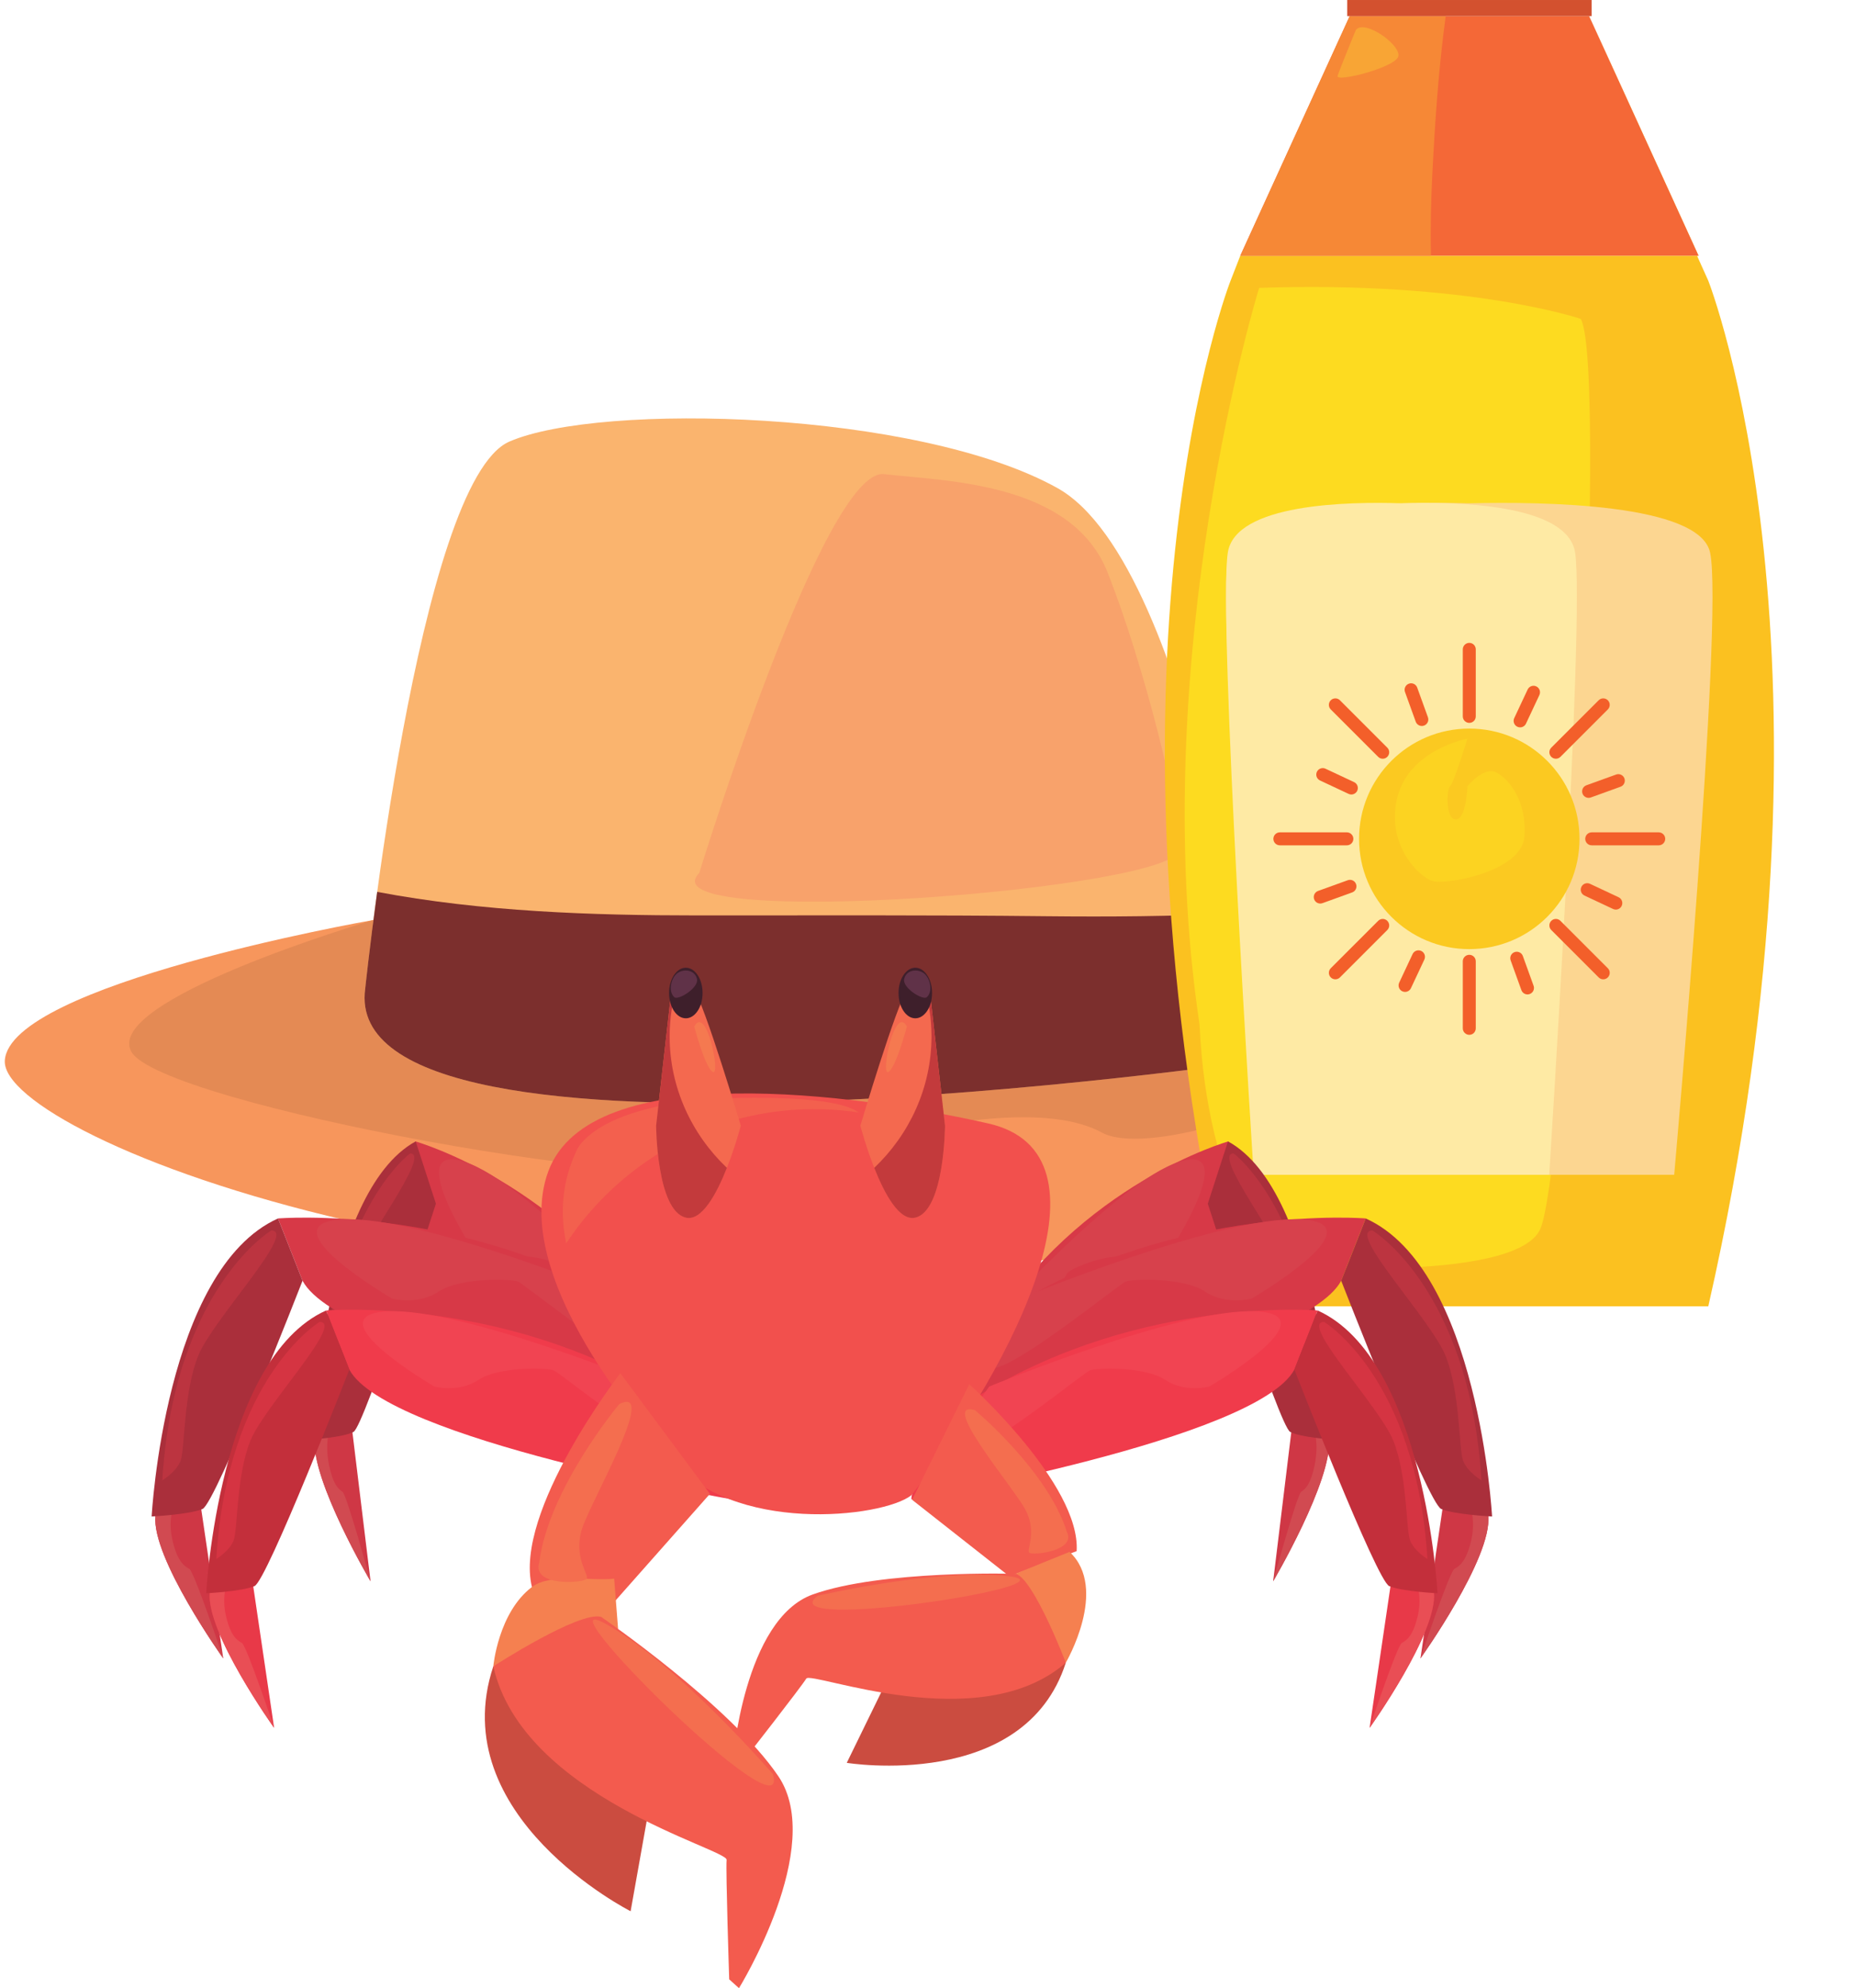 <?xml version="1.0" encoding="UTF-8"?><svg xmlns="http://www.w3.org/2000/svg" xmlns:xlink="http://www.w3.org/1999/xlink" height="1751.1" preserveAspectRatio="xMidYMid meet" version="1.0" viewBox="277.1 185.1 1635.2 1751.1" width="1635.2" zoomAndPan="magnify"><g><g><path d="M 1305.93 1280.102 C 747.062 1373.25 277.105 1186.961 281.336 1119.211 C 285.484 1052.539 596.156 997.109 605.898 995.43 C 606.039 995.379 606.113 995.379 606.113 995.379 C 606.113 995.379 1166.211 937.16 1259.359 919.051 C 1352.5 900.922 1610.77 1014.461 1610.77 1014.461 C 1610.77 1014.461 1611.109 1016.078 1611.449 1019.078 C 1615.23 1049.52 1622.031 1222.27 1305.93 1280.102" fill="#f7965c"/></g><g><path d="M 1611.449 1019.078 C 1500.012 1142.922 1294.121 1207.84 1248.059 1182.719 C 1186 1148.852 1044.82 1185.57 960.145 1213.762 C 875.48 1242.012 418.207 1157.32 392.812 1111.391 C 367.832 1066.262 597.891 997.789 605.898 995.43 C 606.039 995.379 606.113 995.379 606.113 995.379 C 606.113 995.379 1166.211 937.16 1259.359 919.051 C 1352.5 900.922 1610.77 1014.461 1610.77 1014.461 C 1610.77 1014.461 1611.109 1016.078 1611.449 1019.078" fill="#e48a54"/></g><g><path d="M 598.863 1055.922 C 598.863 1055.922 645.449 608.852 725.891 574.02 C 806.324 539.18 1085.77 546.59 1208.551 614.871 C 1331.328 683.121 1386.379 1119.211 1386.379 1119.211 C 1386.379 1119.211 573.828 1236.84 598.863 1055.922" fill="#fab46e"/></g><g><path d="M 1199.531 992.09 C 1096.891 990.961 994.328 991.391 891.684 991.379 C 798.445 991.371 702.102 988.141 609.406 970.648 C 602.48 1021.289 598.863 1055.922 598.863 1055.922 C 573.828 1236.84 1386.379 1119.211 1386.379 1119.211 C 1386.379 1119.211 1379.379 1063.891 1364.852 989.602 C 1309.352 992.25 1253.961 992.68 1199.531 992.09" fill="#7c2f2d"/></g><g><path d="M 893.133 954.102 C 893.133 954.102 1003.211 596.34 1056.141 602.68 C 1109.059 609.031 1221.25 609.031 1253.012 689.48 C 1284.762 769.922 1316.52 896.941 1316.52 932.941 C 1316.52 968.93 842.32 1004.922 893.133 954.102" fill="#f8a26b"/></g><g><path d="M 1782.16 432.355 L 1677.176 199.27 L 1773.562 410.309 L 1369.848 410.309 L 1361.258 432.355 C 1361.258 432.355 1231.043 762.781 1361.258 1335.68 L 1782.16 1335.68 C 1912.34 762.781 1782.16 432.355 1782.16 432.355" fill="#fbc120"/></g><g><path d="M 1677.176 199.27 L 1466.242 199.27 L 1369.848 410.309 L 1773.562 410.309 L 1677.176 199.27" fill="#f46837"/></g><g><path d="M 1539 339.203 C 1541.348 292.445 1544.531 245.602 1550.809 199.27 L 1466.242 199.27 L 1369.848 410.309 L 1537.832 410.309 C 1537.242 386.598 1537.82 362.82 1539 339.203" fill="#f68836"/></g><g><path d="M 1386.441 438.66 C 1386.441 438.66 1285.637 764.141 1333.934 1087.52 C 1340.684 1235.98 1398.992 1299.609 1398.992 1299.609 C 1398.992 1299.609 1610.496 1316.41 1633.91 1268.109 C 1657.324 1219.82 1694.84 510.051 1669.781 465.953 C 1669.781 465.953 1571.242 432.359 1386.441 438.66" fill="#fddb20"/></g><g><path d="M 1783.742 671.758 C 1774.5 628.656 1637.027 626.805 1571.582 628.402 C 1506.156 626.805 1368.699 628.656 1359.434 671.758 C 1347.258 728.445 1391.066 1219.82 1391.066 1219.82 L 1752.121 1219.82 C 1752.121 1219.82 1795.918 728.445 1783.742 671.758" fill="#fcd691"/></g><g><path d="M 1664.824 671.758 C 1658.16 628.652 1559.016 626.805 1511.828 628.398 C 1464.648 626.805 1365.527 628.652 1358.852 671.758 C 1350.074 728.445 1381.676 1219.82 1381.676 1219.82 L 1642 1219.82 C 1642 1219.82 1673.602 728.445 1664.824 671.758" fill="#feeaa4"/></g><g><path d="M 1668.711 923.938 C 1668.711 977.57 1625.234 1021.059 1571.59 1021.059 C 1517.953 1021.059 1474.477 977.57 1474.477 923.938 C 1474.477 870.301 1517.953 826.812 1571.59 826.812 C 1625.234 826.812 1668.711 870.301 1668.711 923.938" fill="#fbc921"/></g><g><path d="M 1571.602 1096.539 C 1568.449 1096.539 1565.879 1093.98 1565.879 1090.82 L 1565.879 1031.781 C 1565.879 1028.629 1568.449 1026.07 1571.602 1026.07 C 1574.762 1026.07 1577.301 1028.629 1577.301 1031.781 L 1577.301 1090.82 C 1577.301 1093.98 1574.762 1096.539 1571.602 1096.539" fill="#f35f2a"/></g><g><path d="M 1571.602 821.789 C 1568.449 821.789 1565.879 819.23 1565.879 816.07 L 1565.879 757.051 C 1565.879 753.879 1568.449 751.32 1571.602 751.32 C 1574.762 751.32 1577.301 753.879 1577.301 757.051 L 1577.301 816.07 C 1577.301 819.23 1574.762 821.789 1571.602 821.789" fill="#f35f2a"/></g><g><path d="M 1453.59 1047.648 C 1452.141 1047.648 1450.672 1047.102 1449.551 1045.98 C 1447.32 1043.75 1447.32 1040.129 1449.551 1037.891 L 1491.301 996.16 C 1493.531 993.922 1497.141 993.922 1499.359 996.16 C 1501.602 998.391 1501.602 1002 1499.359 1004.23 L 1457.629 1045.98 C 1456.512 1047.102 1455.051 1047.648 1453.59 1047.648" fill="#f35f2a"/></g><g><path d="M 1647.871 853.363 C 1646.414 853.363 1644.957 852.812 1643.82 851.699 C 1641.594 849.473 1641.594 845.852 1643.82 843.625 L 1685.574 801.875 C 1687.801 799.656 1691.41 799.656 1693.648 801.875 C 1695.883 804.102 1695.883 807.719 1693.648 809.957 L 1651.906 851.699 C 1650.793 852.812 1649.336 853.363 1647.871 853.363" fill="#f35f2a"/></g><g><path d="M 1463.738 929.641 L 1404.699 929.641 C 1401.551 929.641 1398.988 927.09 1398.988 923.93 C 1398.988 920.77 1401.551 918.211 1404.699 918.211 L 1463.738 918.211 C 1466.898 918.211 1469.449 920.77 1469.449 923.93 C 1469.449 927.09 1466.898 929.641 1463.738 929.641" fill="#f35f2a"/></g><g><path d="M 1679.453 929.641 C 1676.309 929.641 1673.75 927.086 1673.75 923.93 C 1673.75 920.773 1676.309 918.215 1679.453 918.215 L 1738.488 918.215 C 1741.645 918.215 1744.215 920.773 1744.215 923.93 C 1744.215 927.086 1741.645 929.641 1738.488 929.641 L 1679.453 929.641" fill="#f35f2a"/></g><g><path d="M 1495.34 853.371 C 1493.871 853.371 1492.41 852.82 1491.301 851.699 L 1449.551 809.961 C 1447.32 807.73 1447.32 804.109 1449.551 801.879 C 1451.781 799.66 1455.398 799.66 1457.629 801.879 L 1499.359 843.621 C 1501.602 845.859 1501.602 849.469 1499.359 851.699 C 1498.262 852.82 1496.801 853.371 1495.34 853.371" fill="#f35f2a"/></g><g><path d="M 1689.602 1047.652 C 1688.145 1047.652 1686.688 1047.102 1685.574 1045.977 L 1643.82 1004.227 C 1641.594 1002 1641.594 998.387 1643.82 996.152 C 1646.059 993.914 1649.668 993.914 1651.906 996.152 L 1693.648 1037.883 C 1695.883 1040.129 1695.883 1043.75 1693.648 1045.977 C 1692.543 1047.102 1691.066 1047.652 1689.602 1047.652" fill="#f35f2a"/></g><g><path d="M 1515 1058.75 C 1514.191 1058.75 1513.359 1058.578 1512.578 1058.211 C 1509.711 1056.871 1508.5 1053.469 1509.828 1050.609 L 1521.648 1025.398 C 1523 1022.551 1526.422 1021.32 1529.262 1022.66 C 1532.109 1024 1533.34 1027.41 1532 1030.27 L 1520.18 1055.461 C 1519.211 1057.531 1517.148 1058.75 1515 1058.75" fill="#f35f2a"/></g><g><path d="M 1616.363 825.738 C 1615.551 825.738 1614.727 825.559 1613.934 825.195 C 1611.086 823.852 1609.852 820.453 1611.188 817.594 L 1623.012 792.391 C 1624.355 789.543 1627.773 788.309 1630.613 789.652 C 1633.449 790.988 1634.695 794.387 1633.359 797.254 L 1621.535 822.449 C 1620.562 824.523 1618.508 825.738 1616.363 825.738" fill="#f35f2a"/></g><g><path d="M 1467.68 884.871 C 1466.871 884.871 1466.039 884.699 1465.27 884.328 L 1440.07 872.512 C 1437.211 871.16 1435.98 867.77 1437.32 864.91 C 1438.66 862.051 1442.078 860.828 1444.91 862.16 L 1470.121 873.98 C 1472.969 875.32 1474.199 878.73 1472.859 881.59 C 1471.891 883.648 1469.828 884.871 1467.68 884.871" fill="#f35f2a"/></g><g><path d="M 1700.699 986.242 C 1699.871 986.242 1699.055 986.062 1698.258 985.699 L 1673.07 973.871 C 1670.211 972.543 1668.984 969.129 1670.336 966.281 C 1671.664 963.422 1675.078 962.195 1677.93 963.535 L 1703.129 975.359 C 1705.988 976.699 1707.215 980.094 1705.871 982.953 C 1704.898 985.027 1702.836 986.242 1700.699 986.242" fill="#f35f2a"/></g><g><path d="M 1676.719 887.832 C 1674.379 887.832 1672.199 886.383 1671.348 884.066 C 1670.289 881.098 1671.801 877.816 1674.789 876.746 L 1700.953 867.297 C 1703.922 866.219 1707.215 867.75 1708.285 870.715 C 1709.332 873.695 1707.82 876.965 1704.855 878.035 L 1678.668 887.496 C 1678.02 887.715 1677.367 887.832 1676.719 887.832" fill="#f35f2a"/></g><g><path d="M 1440.289 980.91 C 1437.941 980.91 1435.762 979.48 1434.91 977.148 C 1433.84 974.18 1435.391 970.898 1438.34 969.828 L 1464.52 960.379 C 1467.52 959.289 1470.77 960.84 1471.84 963.809 C 1472.922 966.781 1471.371 970.051 1468.422 971.121 L 1442.238 980.578 C 1441.59 980.809 1440.922 980.91 1440.289 980.91" fill="#f35f2a"/></g><g><path d="M 1622.879 1060.961 C 1620.539 1060.961 1618.328 1059.512 1617.5 1057.18 L 1608.039 1031 C 1606.969 1028.039 1608.5 1024.77 1611.469 1023.699 C 1614.441 1022.629 1617.719 1024.16 1618.781 1027.129 L 1628.238 1053.301 C 1629.32 1056.262 1627.789 1059.551 1624.809 1060.621 C 1624.172 1060.852 1623.52 1060.961 1622.879 1060.961" fill="#f35f2a"/></g><g><path d="M 1529.781 824.52 C 1527.441 824.52 1525.25 823.07 1524.41 820.738 L 1514.941 794.559 C 1513.879 791.59 1515.422 788.32 1518.391 787.25 C 1521.352 786.18 1524.629 787.711 1525.699 790.68 L 1535.16 816.859 C 1536.23 819.828 1534.699 823.109 1531.73 824.18 C 1531.09 824.41 1530.43 824.52 1529.781 824.52" fill="#f35f2a"/></g><g><path d="M 1569.961 835.691 C 1569.961 835.691 1519.68 844.91 1508.488 886.359 C 1497.289 927.809 1526.91 957.5 1539.219 961.078 C 1551.551 964.66 1617.57 952.891 1620.129 922.191 C 1622.691 891.48 1606.82 871.238 1595.559 865.488 C 1584.301 859.75 1569.961 877.66 1569.961 877.66 C 1569.961 877.66 1568.941 906.828 1559.719 906.828 C 1550.52 906.828 1551.551 879.699 1554.621 877.66 C 1557.691 875.621 1569.961 835.691 1569.961 835.691" fill="#fcd321"/></g><g><path d="M 1679.371 199.281 L 1464.031 199.281 L 1464.031 185.105 L 1679.371 185.105 L 1679.371 199.281" fill="#d3512f"/></g><g><path d="M 1471.66 211.449 C 1471.66 211.449 1457.477 245.922 1455.566 251.93 C 1453.625 257.926 1505.793 244.73 1508.984 235 C 1512.199 225.27 1479.59 201.648 1471.66 211.449" fill="#f8a535"/></g><g><path d="M 1398.789 1577.891 L 1414.801 1446.289 L 1436.211 1450.129 L 1448.031 1452.25 C 1451.109 1489.059 1398.789 1577.891 1398.789 1577.891" fill="#cf3745"/></g><g><path d="M 1398.789 1577.891 C 1398.789 1577.891 1419.789 1501.52 1423.469 1499.039 C 1427.16 1496.539 1431.801 1492.801 1435.398 1475.352 C 1437.75 1463.859 1437.02 1454.891 1436.211 1450.129 L 1448.031 1452.25 C 1451.109 1489.059 1398.789 1577.891 1398.789 1577.891" fill="#d14a51"/></g><g><path d="M 1134.469 1467.73 C 1134.469 1467.73 1359.969 1318.891 1362.891 1247.98 L 1359.34 1190.398 C 1359.34 1190.398 1228.781 1227.32 1148.051 1357.59 C 1148.051 1357.59 1126.23 1450.578 1134.469 1467.73" fill="#d73947"/></g><g><path d="M 1341.211 1245.281 C 1341.211 1245.281 1404.211 1441.301 1413.809 1446.289 C 1423.398 1451.262 1450.809 1452.93 1450.809 1452.93 C 1450.809 1452.93 1441.199 1235.301 1359.012 1190.398 L 1341.211 1245.281" fill="#aa2f3b"/></g><g><path d="M 1151.43 1348.359 C 1151.43 1348.359 1261.09 1226.02 1315.969 1208.379 C 1370.859 1190.73 1308.148 1286.5 1308.148 1286.5 C 1308.148 1286.5 1293.238 1299.078 1274.328 1293.141 C 1255.422 1287.211 1221.461 1301.949 1217.602 1306.16 C 1213.738 1310.352 1169.469 1410.879 1154.73 1412.699 C 1140 1414.52 1151.43 1348.359 1151.43 1348.359" fill="#d7414c"/></g><g><path d="M 1363.969 1201.031 C 1363.969 1201.031 1434.359 1252.281 1443.09 1421.141 C 1443.09 1421.141 1432.82 1413.672 1429.73 1403.691 C 1426.66 1393.73 1427.68 1343.109 1416.891 1311.09 C 1406.109 1279.059 1344.461 1200.898 1363.969 1201.031" fill="#bc3440"/></g><g><path d="M 1528.578 1645.762 L 1547.988 1514.141 L 1573.961 1517.98 L 1588.289 1520.109 C 1592.059 1556.93 1528.578 1645.762 1528.578 1645.762" fill="#cf3745"/></g><g><path d="M 1528.578 1645.762 C 1528.578 1645.762 1554.051 1569.391 1558.52 1566.891 C 1562.988 1564.41 1568.602 1560.66 1572.961 1543.211 C 1575.828 1531.73 1574.93 1522.738 1573.961 1517.98 L 1588.289 1520.109 C 1592.059 1556.93 1528.578 1645.762 1528.578 1645.762" fill="#d14a51"/></g><g><path d="M 1103.109 1433.672 C 1103.109 1433.672 1423.828 1378.02 1458.73 1313.129 L 1480.328 1258.27 C 1480.328 1258.27 1316.609 1244.68 1167.5 1336.199 C 1167.5 1336.199 1101.441 1414.691 1103.109 1433.672" fill="#d73947"/></g><g><path d="M 1458.73 1313.129 C 1458.73 1313.129 1535.16 1509.16 1546.809 1514.141 C 1558.441 1519.109 1591.66 1520.789 1591.66 1520.789 C 1591.66 1520.789 1580.031 1303.16 1480.328 1258.27 L 1458.73 1313.129" fill="#aa2f3b"/></g><g><path d="M 1175.41 1328.859 C 1175.41 1328.859 1353.629 1255.328 1423.398 1259.07 C 1493.211 1262.801 1379.801 1328.859 1379.801 1328.859 C 1379.801 1328.859 1357.371 1335.078 1338.672 1322.629 C 1319.98 1310.16 1275.109 1311.41 1268.879 1313.898 C 1262.641 1316.391 1167.93 1393.641 1150.48 1389.922 C 1133.031 1386.211 1175.41 1328.859 1175.41 1328.859" fill="#d7414c"/></g><g><path d="M 1486.359 1268.898 C 1486.359 1268.898 1571.719 1320.129 1582.309 1488.988 C 1582.309 1488.988 1569.859 1481.531 1566.109 1471.551 C 1562.379 1461.578 1563.621 1410.969 1550.539 1378.949 C 1537.461 1346.922 1462.672 1268.75 1486.359 1268.898" fill="#bc3440"/></g><g><path d="M 1483.762 1706.969 L 1502.18 1582.109 L 1526.82 1585.75 L 1540.41 1587.762 C 1543.98 1622.691 1483.762 1706.969 1483.762 1706.969" fill="#e83948"/></g><g><path d="M 1483.762 1706.969 C 1483.762 1706.969 1507.91 1634.52 1512.16 1632.148 C 1516.422 1629.789 1521.73 1626.25 1525.871 1609.68 C 1528.59 1598.781 1527.75 1590.27 1526.82 1585.75 L 1540.41 1587.762 C 1543.98 1622.691 1483.762 1706.969 1483.762 1706.969" fill="#e94e55"/></g><g><path d="M 1080.078 1505.75 C 1080.078 1505.75 1384.379 1452.949 1417.488 1391.391 L 1437.969 1339.328 C 1437.969 1339.328 1282.641 1326.441 1141.172 1413.281 C 1141.172 1413.281 1078.5 1487.738 1080.078 1505.75" fill="#f03b4b"/></g><g><path d="M 1417.488 1391.391 C 1417.488 1391.391 1490 1577.379 1501.039 1582.09 C 1512.078 1586.82 1543.621 1588.41 1543.621 1588.41 C 1543.621 1588.41 1532.57 1381.922 1437.969 1339.328 L 1417.488 1391.391" fill="#c32f3b"/></g><g><path d="M 1148.68 1406.301 C 1148.68 1406.301 1317.77 1336.539 1383.98 1340.09 C 1450.199 1343.641 1342.609 1406.301 1342.609 1406.301 C 1342.609 1406.301 1321.301 1412.211 1303.578 1400.391 C 1285.84 1388.57 1243.27 1389.75 1237.359 1392.109 C 1231.449 1394.469 1141.578 1467.77 1125.02 1464.238 C 1108.469 1460.719 1148.68 1406.301 1148.68 1406.301" fill="#f14452"/></g><g><path d="M 1443.699 1349.41 C 1443.699 1349.41 1524.691 1398.031 1534.738 1558.262 C 1534.738 1558.262 1522.922 1551.148 1519.371 1541.691 C 1515.82 1532.23 1517 1484.219 1504.578 1453.828 C 1492.172 1423.449 1421.23 1349.289 1443.699 1349.41" fill="#d53442"/></g><g><path d="M 603.57 1577.891 L 587.559 1446.289 L 566.152 1450.129 L 554.344 1452.25 C 551.223 1489.059 603.57 1577.891 603.57 1577.891" fill="#cf3745"/></g><g><path d="M 603.57 1577.891 C 603.57 1577.891 582.559 1501.52 578.887 1499.039 C 575.195 1496.539 570.566 1492.801 566.98 1475.352 C 564.613 1463.859 565.352 1454.891 566.152 1450.129 L 554.344 1452.25 C 551.223 1489.059 603.57 1577.891 603.57 1577.891" fill="#d14a51"/></g><g><path d="M 867.891 1467.73 C 867.891 1467.73 642.402 1318.891 639.457 1247.98 L 643.047 1190.398 C 643.047 1190.398 773.562 1227.32 854.305 1357.59 C 854.305 1357.59 876.145 1450.578 867.891 1467.73" fill="#d73947"/></g><g><path d="M 661.145 1245.281 C 661.145 1245.281 598.137 1441.301 588.547 1446.289 C 578.957 1451.262 551.57 1452.93 551.57 1452.93 C 551.57 1452.93 561.148 1235.301 643.336 1190.398 L 661.145 1245.281" fill="#aa2f3b"/></g><g><path d="M 850.945 1348.359 C 850.945 1348.359 741.266 1226.02 686.387 1208.379 C 631.496 1190.73 694.219 1286.5 694.219 1286.5 C 694.219 1286.5 709.117 1299.078 728.031 1293.141 C 746.953 1287.211 780.895 1301.949 784.762 1306.16 C 788.621 1310.352 832.879 1410.879 847.629 1412.699 C 862.375 1414.52 850.945 1348.359 850.945 1348.359" fill="#d7414c"/></g><g><path d="M 638.375 1201.031 C 638.375 1201.031 567.996 1252.281 559.277 1421.141 C 559.277 1421.141 569.555 1413.672 572.625 1403.691 C 575.703 1393.73 574.68 1343.109 585.484 1311.09 C 596.254 1279.059 657.891 1200.898 638.375 1201.031" fill="#bc3440"/></g><g><path d="M 473.785 1645.762 L 454.367 1514.141 L 428.391 1517.98 L 414.066 1520.109 C 410.305 1556.93 473.785 1645.762 473.785 1645.762" fill="#cf3745"/></g><g><path d="M 473.785 1645.762 C 473.785 1645.762 448.316 1569.391 443.852 1566.891 C 439.363 1564.41 433.762 1560.66 429.391 1543.211 C 426.52 1531.73 427.414 1522.738 428.391 1517.98 L 414.066 1520.109 C 410.305 1556.93 473.785 1645.762 473.785 1645.762" fill="#d14a51"/></g><g><path d="M 899.246 1433.672 C 899.246 1433.672 578.527 1378.02 543.645 1313.129 L 522.043 1258.27 C 522.043 1258.27 685.75 1244.68 834.855 1336.199 C 834.855 1336.199 900.914 1414.691 899.246 1433.672" fill="#d73947"/></g><g><path d="M 543.645 1313.129 C 543.645 1313.129 467.203 1509.16 455.566 1514.141 C 443.941 1519.109 410.707 1520.789 410.707 1520.789 C 410.707 1520.789 422.328 1303.16 522.043 1258.27 L 543.645 1313.129" fill="#aa2f3b"/></g><g><path d="M 826.941 1328.859 C 826.941 1328.859 648.73 1255.328 578.949 1259.07 C 509.168 1262.801 622.57 1328.859 622.57 1328.859 C 622.57 1328.859 645 1335.078 663.684 1322.629 C 682.383 1310.16 727.25 1311.41 733.477 1313.898 C 739.707 1316.391 834.418 1393.641 851.867 1389.922 C 869.324 1386.211 826.941 1328.859 826.941 1328.859" fill="#d7414c"/></g><g><path d="M 516.023 1268.898 C 516.023 1268.898 430.648 1320.129 420.059 1488.988 C 420.059 1488.988 432.512 1481.531 436.254 1471.551 C 439.988 1461.578 438.738 1410.969 451.836 1378.949 C 464.91 1346.922 539.688 1268.75 516.023 1268.898" fill="#bc3440"/></g><g><path d="M 518.613 1706.969 L 500.188 1582.109 L 475.543 1585.75 L 461.941 1587.762 C 458.363 1622.691 518.613 1706.969 518.613 1706.969" fill="#e83948"/></g><g><path d="M 518.613 1706.969 C 518.613 1706.969 494.438 1634.52 490.199 1632.148 C 485.945 1629.789 480.625 1626.25 476.488 1609.68 C 473.77 1598.781 474.617 1590.27 475.543 1585.75 L 461.941 1587.762 C 458.363 1622.691 518.613 1706.969 518.613 1706.969" fill="#e94e55"/></g><g><path d="M 922.281 1505.75 C 922.281 1505.75 617.988 1452.949 584.883 1391.391 L 564.379 1339.328 C 564.379 1339.328 719.711 1326.441 861.203 1413.281 C 861.203 1413.281 923.859 1487.738 922.281 1505.75" fill="#f03b4b"/></g><g><path d="M 584.883 1391.391 C 584.883 1391.391 512.355 1577.379 501.324 1582.09 C 490.285 1586.82 458.742 1588.41 458.742 1588.41 C 458.742 1588.41 469.785 1381.922 564.379 1339.328 L 584.883 1391.391" fill="#c32f3b"/></g><g><path d="M 853.691 1406.301 C 853.691 1406.301 684.602 1336.539 618.379 1340.09 C 552.16 1343.641 659.766 1406.301 659.766 1406.301 C 659.766 1406.301 681.047 1412.211 698.781 1400.391 C 716.535 1388.57 759.086 1389.75 765.012 1392.109 C 770.918 1394.469 860.777 1467.77 877.328 1464.238 C 893.887 1460.719 853.691 1406.301 853.691 1406.301" fill="#f14452"/></g><g><path d="M 558.668 1349.41 C 558.668 1349.41 477.676 1398.031 467.621 1558.262 C 467.621 1558.262 479.441 1551.148 482.996 1541.691 C 486.531 1532.23 485.352 1484.219 497.77 1453.828 C 510.184 1423.449 581.129 1349.289 558.668 1349.41" fill="#d53442"/></g><g><path d="M 867.516 1469.141 C 867.516 1469.141 723.219 1316.711 760.176 1216.762 C 797.117 1116.801 1031.141 1148.141 1147.84 1174.621 C 1264.52 1201.109 1171.211 1385.27 1080.09 1502.039 C 1054.512 1522.199 921.113 1536.551 867.516 1469.141" fill="#f2504d"/></g><g><path d="M 925.43 1171.25 C 960.77 1161.539 997.77 1159.578 1033.711 1164.91 C 1024.77 1158.609 1005.422 1154.051 970.766 1152.59 C 805.973 1145.66 785.309 1197.98 785.309 1197.98 C 771.773 1226.41 770.461 1254.539 775.992 1280.16 C 810.77 1227.379 864.281 1188.07 925.43 1171.25" fill="#f3604e"/></g><g><path d="M 1080.691 1506.078 L 1131.059 1404.262 C 1131.059 1404.262 1229.301 1492.672 1225.66 1551.309 L 1166.371 1573.469 L 1080.691 1506.078" fill="#f35b4e"/></g><g><path d="M 1166.371 1573.469 L 1216.121 1649.539 C 1216.121 1649.539 1254.199 1584.5 1219.441 1551.941 L 1166.371 1573.469" fill="#f58050"/></g><g><path d="M 1053.41 1675.75 L 1023.129 1737.762 C 1023.129 1737.762 1179.672 1763.41 1216.121 1649.539 C 1216.121 1649.539 1074.68 1632.23 1053.41 1675.75" fill="#cb4c40"/></g><g><path d="M 1172.281 1571.27 C 1172.281 1571.27 1053.84 1567.699 993.156 1589.461 C 932.461 1611.219 922.672 1736.379 922.672 1736.379 L 932.562 1735.371 C 932.562 1735.371 983.191 1670.641 987.441 1663.57 C 991.688 1656.531 1140.109 1716.121 1216.121 1649.539 C 1216.121 1649.539 1188.43 1577.09 1172.281 1571.27" fill="#f35b4e"/></g><g><path d="M 1136 1427.078 C 1136 1427.078 1200 1480.25 1217.039 1534.309 C 1225.66 1551.309 1186.281 1555.449 1183.801 1552.59 C 1181.359 1549.73 1191.16 1534.461 1180.34 1514.449 C 1169.531 1494.449 1104.02 1417.922 1136 1427.078" fill="#f46e4f"/></g><g><path d="M 997.43 1590.641 C 997.43 1590.641 1103.711 1565.859 1166.371 1573.469 C 1229.031 1581.102 955.199 1623.148 997.43 1590.641" fill="#f46e4f"/></g><g><path d="M 902.578 1500.84 L 823.633 1394.57 C 823.633 1394.57 729.395 1516.41 745.758 1582.879 L 818.359 1595.961 L 902.578 1500.84" fill="#f35b4e"/></g><g><path d="M 821.664 1619.809 L 711.723 1652.77 C 711.723 1652.77 715.969 1605.48 745.758 1582.879 C 762.32 1570.32 798.5 1577.93 818.184 1575.531 L 821.664 1619.809" fill="#f58050"/></g><g><path d="M 846.812 1789.27 L 832.695 1868.461 C 832.695 1868.461 667.727 1784.98 711.723 1652.77 C 711.723 1652.77 856.723 1733.719 846.812 1789.27" fill="#cb4c40"/></g><g><path d="M 806.773 1609.238 C 806.773 1609.238 920.684 1687.301 962.828 1749.512 C 1005 1811.711 928.168 1936.211 928.168 1936.211 L 919.551 1928.461 C 919.551 1928.461 916.41 1832.738 917.262 1823.18 C 918.102 1813.621 737.484 1767.672 711.723 1652.77 C 711.723 1652.77 787.586 1603.641 806.773 1609.238" fill="#f35b4e"/></g><g><path d="M 822.703 1421.77 C 822.703 1421.77 760.395 1496.051 752.121 1561.602 C 745.758 1582.879 791.777 1579.43 794.016 1575.641 C 796.23 1571.852 781.82 1556.379 790.043 1531.18 C 798.289 1506 857.453 1404.621 822.703 1421.77" fill="#f46e4f"/></g><g><path d="M 958.023 1747.691 C 958.023 1747.691 875.035 1651.289 810.828 1615.391 C 746.621 1579.488 975.398 1807.301 958.023 1747.691" fill="#f46e4f"/></g><g><path d="M 855.164 1176.57 L 869.75 1047.59 C 869.75 1047.59 879.125 1044.809 888.449 1056.961 C 897.762 1069.102 929.766 1176.57 929.766 1176.57 C 929.766 1176.57 907.121 1263.691 881.336 1257.559 C 855.543 1251.43 855.164 1176.57 855.164 1176.57" fill="#f4694f"/></g><g><path d="M 867.07 1097.891 C 867.07 1082.25 869.426 1067.109 873.777 1052.73 C 874.074 1051 874.352 1049.262 874.719 1047.551 C 871.719 1047.02 869.75 1047.59 869.75 1047.59 L 855.164 1176.57 C 855.164 1176.57 855.543 1251.43 881.336 1257.559 C 895.387 1260.891 908.508 1236.551 917.527 1213.719 C 886.598 1184.352 867.07 1143.07 867.07 1097.891" fill="#c33a3c"/></g><g><path d="M 896.098 1059.711 C 896.098 1072.02 889.484 1081.988 881.336 1081.988 C 873.18 1081.988 866.566 1072.02 866.566 1059.711 C 866.566 1047.41 873.18 1037.43 881.336 1037.43 C 889.484 1037.43 896.098 1047.41 896.098 1059.711" fill="#3e1f2b"/></g><g><path d="M 880.574 1039.91 C 885.301 1039.66 889.949 1042.07 891.18 1047.32 C 892.969 1055.121 874.613 1066.449 871.191 1063.398 C 865.453 1058.262 868.406 1046.141 873.961 1042.199 C 875.906 1040.809 878.246 1040.051 880.574 1039.91" fill="#603248"/></g><g><path d="M 888.734 1089.23 C 888.734 1089.23 898.633 1126.73 905.316 1129.34 C 912.023 1131.949 899.355 1069.391 888.734 1089.23" fill="#f57950"/></g><g><path d="M 1109.691 1176.57 L 1095.109 1047.59 C 1095.109 1047.59 1085.73 1044.809 1076.41 1056.961 C 1067.102 1069.102 1035.102 1176.57 1035.102 1176.57 C 1035.102 1176.57 1057.73 1263.691 1083.52 1257.559 C 1109.32 1251.43 1109.691 1176.57 1109.691 1176.57" fill="#f4694f"/></g><g><path d="M 1097.789 1097.891 C 1097.789 1082.25 1095.41 1067.109 1091.09 1052.73 C 1090.789 1051 1090.5 1049.262 1090.141 1047.551 C 1093.141 1047.02 1095.109 1047.59 1095.109 1047.59 L 1109.691 1176.57 C 1109.691 1176.57 1109.32 1251.43 1083.52 1257.559 C 1069.461 1260.891 1056.359 1236.551 1047.34 1213.719 C 1078.262 1184.352 1097.789 1143.07 1097.789 1097.891" fill="#c33a3c"/></g><g><path d="M 1068.75 1059.711 C 1068.75 1072.02 1075.379 1081.988 1083.52 1081.988 C 1091.68 1081.988 1098.289 1072.02 1098.289 1059.711 C 1098.289 1047.41 1091.68 1037.43 1083.52 1037.43 C 1075.379 1037.43 1068.75 1047.41 1068.75 1059.711" fill="#3e1f2b"/></g><g><path d="M 1084.289 1039.91 C 1079.559 1039.66 1074.898 1042.07 1073.699 1047.32 C 1071.879 1055.121 1090.238 1066.449 1093.66 1063.398 C 1099.41 1058.262 1096.461 1046.141 1090.898 1042.199 C 1088.949 1040.809 1086.602 1040.051 1084.289 1039.91" fill="#603248"/></g><g><path d="M 1076.109 1089.23 C 1076.109 1089.23 1066.219 1126.73 1059.539 1129.34 C 1052.84 1131.949 1065.512 1069.391 1076.109 1089.23" fill="#f57950"/></g></g></svg>